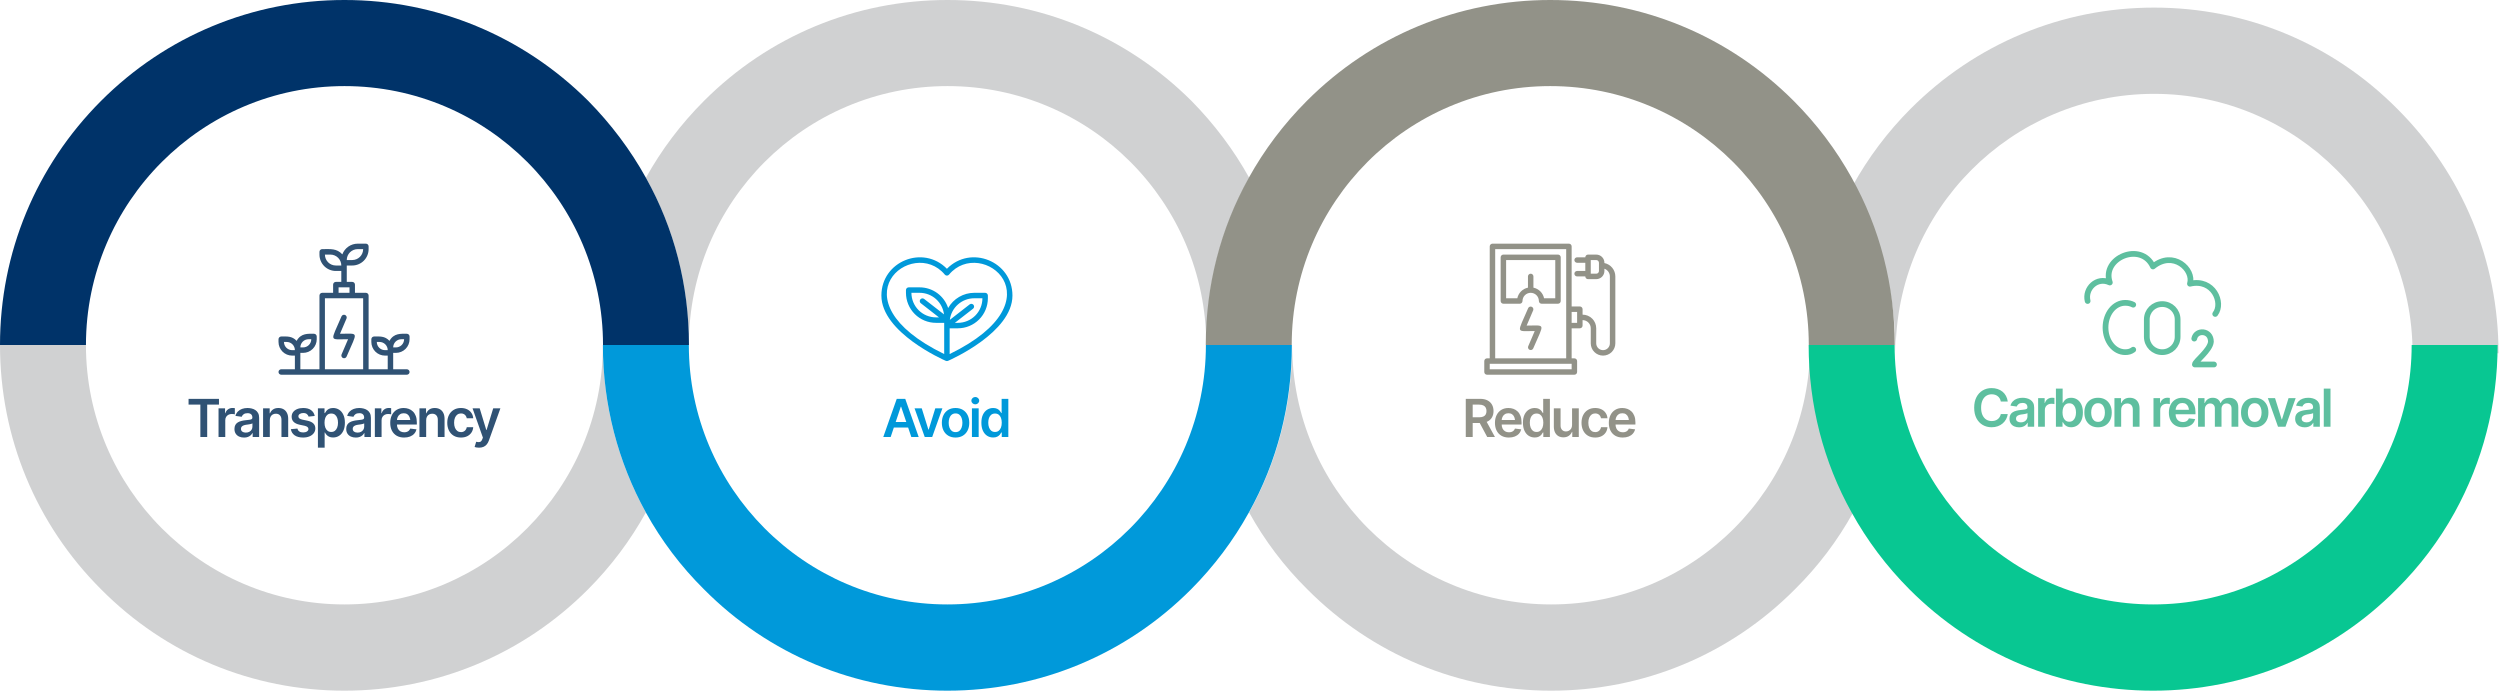 <svg width="1526" height="422" viewBox="0 0 1526 422" fill="none" xmlns="http://www.w3.org/2000/svg">
<path fill-rule="evenodd" clip-rule="evenodd" d="M1314.86 57.283C1401.74 57.283 1472.63 128.434 1472.63 215.625C1525.09 215.625 1525.09 215.625 1525.09 215.625C1525.09 159.28 1503.16 106.225 1463.41 66.536C1423.87 26.642 1371 4.639 1314.86 4.639C1258.71 4.639 1205.85 26.642 1166.1 66.536C1152.16 80.52 1140.28 96.354 1130.85 113.423C1147.86 144.268 1157.08 179.227 1157.08 215.625C1157.08 128.434 1227.77 57.283 1314.86 57.283Z" fill="#D0D1D2"/>
<path fill-rule="evenodd" clip-rule="evenodd" d="M210.231 368.948C123.352 368.948 52.456 297.796 52.456 210.605C0 210.605 0 210.605 0 210.605C0 266.95 21.925 320.005 61.676 359.694C101.223 399.588 154.088 421.591 210.231 421.591C266.375 421.591 319.241 399.588 358.992 359.694C372.925 345.71 384.81 329.876 394.235 312.808C377.228 281.962 368.008 247.003 368.008 210.605C368.008 297.796 297.316 368.948 210.231 368.948Z" fill="#D0D1D2"/>
<path fill-rule="evenodd" clip-rule="evenodd" d="M578.39 52.549C665.546 52.549 736.295 123.366 736.295 210.605C736.295 174.273 745.318 139.377 762.544 108.587C753.111 91.55 741.217 75.744 727.272 61.581C687.488 21.964 634.58 0 578.39 0C522.2 0 469.292 21.964 429.713 61.581C415.563 75.744 403.669 91.55 394.235 108.587C411.462 139.377 420.485 174.273 420.485 210.605C420.485 123.366 491.234 52.549 578.39 52.549Z" fill="#D0D1D2"/>
<path fill-rule="evenodd" clip-rule="evenodd" d="M946.809 368.948C859.563 368.948 788.74 297.796 788.74 210.605C788.74 247.003 779.707 281.962 762.463 312.808C771.906 329.876 783.813 345.71 797.978 359.694C837.598 399.588 890.561 421.591 946.809 421.591C1003.06 421.591 1056.02 399.588 1095.64 359.694C1109.8 345.71 1121.71 329.876 1131.15 312.808C1113.91 281.962 1104.88 247.003 1104.88 210.605C1104.88 297.796 1034.05 368.948 946.809 368.948Z" fill="#D0D1D2"/>
<path fill-rule="evenodd" clip-rule="evenodd" d="M394.31 108.587C384.883 91.55 372.996 75.744 359.06 61.581C319.301 21.964 266.426 0 210.272 0C154.117 0 101.242 21.964 61.688 61.581C21.929 101.403 0 154.362 0 210.605C52.465 210.605 52.465 210.605 52.465 210.605C52.465 123.366 123.376 52.549 210.272 52.549C297.373 52.549 368.078 123.366 368.078 210.605C420.543 210.605 420.543 210.605 420.543 210.605C420.543 174.273 411.526 139.377 394.31 108.587Z" fill="#003369"/>
<path fill-rule="evenodd" clip-rule="evenodd" d="M736.078 210.605C736.078 297.796 665.372 368.948 578.272 368.948C491.171 368.948 420.465 297.796 420.465 210.605C368 210.605 368 210.605 368 210.605C368 247.003 377.223 281.962 394.233 312.808C403.66 329.876 415.547 345.71 429.688 359.694C469.242 399.588 522.117 421.591 578.272 421.591C634.426 421.591 687.301 399.588 727.06 359.694C740.996 345.71 752.883 329.876 762.31 312.808C779.526 281.962 788.543 247.003 788.543 210.605H736.078Z" fill="#0099DA"/>
<path fill-rule="evenodd" clip-rule="evenodd" d="M1130.31 108.587C1120.88 91.55 1109 75.744 1094.86 61.581C1055.3 21.964 1002.43 0 946.272 0C890.117 0 837.242 21.964 797.688 61.581C783.547 75.744 771.66 91.55 762.233 108.587C745.018 139.377 736 174.273 736 210.605C788.465 210.605 788.465 210.605 788.465 210.605C788.465 123.366 859.171 52.549 946.272 52.549C1033.37 52.549 1104.08 123.366 1104.08 210.605C1156.54 210.605 1156.54 210.605 1156.54 210.605C1156.54 174.273 1147.53 139.377 1130.31 108.587Z" fill="#929288"/>
<path fill-rule="evenodd" clip-rule="evenodd" d="M1472.08 210.605C1472.08 297.796 1401.37 368.948 1314.27 368.948C1227.17 368.948 1156.47 297.796 1156.47 210.605C1104 210.605 1104 210.605 1104 210.605C1104 247.003 1113.02 281.962 1130.23 312.808C1139.66 329.876 1151.55 345.71 1165.48 359.694C1205.24 399.588 1258.12 421.591 1314.27 421.591C1370.43 421.591 1423.3 399.588 1462.86 359.694C1477 345.71 1488.88 329.876 1498.31 312.808C1515.32 281.962 1524.54 247.003 1524.54 210.605H1472.08Z" fill="#08C792"/>
<g clip-path="url(#clip0_2762_1344)">
<path d="M241.667 215.398C242.761 215.398 243.845 215.183 244.856 214.764C245.867 214.345 246.785 213.731 247.559 212.957C248.333 212.184 248.947 211.265 249.366 210.254C249.784 209.243 250 208.159 250 207.065V205.398C250 204.956 249.824 204.532 249.512 204.22C249.199 203.907 248.775 203.731 248.333 203.731C244.767 203.731 240.417 203.231 237.733 208.065C234.867 204.981 231.8 205.398 228.333 205.398C227.891 205.398 227.467 205.574 227.155 205.886C226.842 206.199 226.667 206.623 226.667 207.065V208.731C226.667 209.826 226.882 210.909 227.301 211.92C227.72 212.932 228.334 213.85 229.107 214.624C229.881 215.398 230.8 216.012 231.811 216.43C232.822 216.849 233.906 217.065 235 217.065H236.667V225.398H225V180.398C225 179.956 224.824 179.532 224.512 179.22C224.199 178.907 223.775 178.731 223.333 178.731H216.667V173.731C216.667 173.289 216.491 172.865 216.179 172.553C215.866 172.24 215.442 172.065 215 172.065H211.667V162.065H215C217.652 162.065 220.196 161.011 222.071 159.136C223.946 157.26 225 154.717 225 152.065V150.398C225 149.956 224.824 149.532 224.512 149.22C224.199 148.907 223.775 148.731 223.333 148.731H218.333C216.294 148.733 214.303 149.358 212.629 150.523C210.955 151.687 209.677 153.336 208.967 155.248C205.45 151.498 201.667 152.065 196.667 152.065C196.225 152.065 195.801 152.24 195.488 152.553C195.176 152.865 195 153.289 195 153.731V155.398C195 158.05 196.054 160.594 197.929 162.469C199.804 164.345 202.348 165.398 205 165.398H208.333V172.065H205C204.558 172.065 204.134 172.24 203.821 172.553C203.509 172.865 203.333 173.289 203.333 173.731V178.731H196.667C196.225 178.731 195.801 178.907 195.488 179.22C195.176 179.532 195 179.956 195 180.398V225.398H183.333V215.398H185C186.094 215.398 187.178 215.183 188.189 214.764C189.2 214.345 190.119 213.731 190.893 212.957C191.666 212.184 192.28 211.265 192.699 210.254C193.118 209.243 193.333 208.159 193.333 207.065V205.398C193.333 204.956 193.158 204.532 192.845 204.22C192.533 203.907 192.109 203.731 191.667 203.731C188.1 203.731 183.75 203.231 181.067 208.065C178.2 204.981 175.133 205.398 171.667 205.398C171.225 205.398 170.801 205.574 170.488 205.886C170.176 206.199 170 206.623 170 207.065V208.731C170 209.826 170.216 210.909 170.634 211.92C171.053 212.932 171.667 213.85 172.441 214.624C173.215 215.398 174.133 216.012 175.144 216.43C176.155 216.849 177.239 217.065 178.333 217.065H180V225.398H171.667C171.225 225.398 170.801 225.574 170.488 225.886C170.176 226.199 170 226.623 170 227.065C170 227.507 170.176 227.931 170.488 228.243C170.801 228.556 171.225 228.731 171.667 228.731H248.333C248.775 228.731 249.199 228.556 249.512 228.243C249.824 227.931 250 227.507 250 227.065C250 226.623 249.824 226.199 249.512 225.886C249.199 225.574 248.775 225.398 248.333 225.398H240V215.398H241.667ZM218.333 152.065H221.667C221.667 153.833 220.964 155.529 219.714 156.779C218.464 158.029 216.768 158.731 215 158.731H211.667C211.667 156.963 212.369 155.268 213.619 154.017C214.87 152.767 216.565 152.065 218.333 152.065ZM205 162.065C203.232 162.065 201.536 161.362 200.286 160.112C199.036 158.862 198.333 157.166 198.333 155.398H201.667C203.435 155.398 205.13 156.1 206.381 157.351C207.631 158.601 208.333 160.297 208.333 162.065H205ZM188.333 207.065H190C190 208.391 189.473 209.663 188.536 210.6C187.598 211.538 186.326 212.065 185 212.065H183.333C183.333 210.739 183.86 209.467 184.798 208.529C185.735 207.592 187.007 207.065 188.333 207.065ZM178.333 213.731C177.007 213.731 175.735 213.205 174.798 212.267C173.86 211.329 173.333 210.058 173.333 208.731H175C176.326 208.731 177.598 209.258 178.536 210.196C179.473 211.134 180 212.405 180 213.731H178.333ZM206.667 175.398H213.333V178.731H206.667V175.398ZM198.333 225.398V182.065H221.667V225.398H198.333ZM245 207.065H246.667C246.667 208.391 246.14 209.663 245.202 210.6C244.265 211.538 242.993 212.065 241.667 212.065H240C240 210.739 240.527 209.467 241.464 208.529C242.402 207.592 243.674 207.065 245 207.065ZM235 213.731C233.674 213.731 232.402 213.205 231.464 212.267C230.527 211.329 230 210.058 230 208.731H231.667C232.993 208.731 234.265 209.258 235.202 210.196C236.14 211.134 236.667 212.405 236.667 213.731H235Z" fill="#305274"/>
<path d="M207.533 203.732L211.533 194.382C211.686 193.979 211.677 193.532 211.508 193.136C211.338 192.74 211.022 192.425 210.625 192.256C210.229 192.088 209.782 192.08 209.38 192.234C208.977 192.388 208.65 192.692 208.467 193.082C201.667 209.065 200.633 207.065 212.467 207.065L208.467 216.415C208.314 216.818 208.323 217.264 208.493 217.66C208.662 218.056 208.978 218.372 209.375 218.54C209.772 218.708 210.218 218.716 210.62 218.562C211.023 218.408 211.35 218.105 211.533 217.715C218.333 201.782 219.4 203.732 207.533 203.732Z" fill="#305274"/>
</g>
<path d="M115.098 246.981V243.45H133.661V246.981H126.473V266.731H122.301V246.981H115.098ZM133.396 266.731V249.263H137.38V252.2H137.567C137.88 251.179 138.427 250.398 139.208 249.856C139.989 249.304 140.88 249.028 141.88 249.028C142.099 249.028 142.349 249.039 142.63 249.06C142.922 249.08 143.161 249.106 143.349 249.138V252.919C143.172 252.856 142.896 252.804 142.521 252.763C142.146 252.721 141.786 252.7 141.442 252.7C140.682 252.7 140.005 252.862 139.411 253.185C138.817 253.507 138.349 253.95 138.005 254.513C137.672 255.075 137.505 255.731 137.505 256.481V266.731H133.396ZM148.974 267.091C147.86 267.091 146.86 266.893 145.974 266.497C145.089 266.091 144.391 265.497 143.881 264.716C143.37 263.935 143.115 262.971 143.115 261.825C143.115 260.846 143.297 260.034 143.662 259.388C144.026 258.742 144.521 258.226 145.146 257.841C145.782 257.455 146.495 257.164 147.287 256.966C148.079 256.757 148.896 256.612 149.74 256.528C150.771 256.414 151.605 256.315 152.24 256.231C152.875 256.148 153.334 256.013 153.615 255.825C153.907 255.638 154.052 255.346 154.052 254.95V254.872C154.052 254.028 153.802 253.372 153.302 252.903C152.802 252.435 152.073 252.2 151.115 252.2C150.105 252.2 149.302 252.419 148.709 252.856C148.125 253.294 147.73 253.81 147.521 254.403L143.693 253.856C143.995 252.794 144.495 251.909 145.193 251.2C145.891 250.481 146.74 249.945 147.74 249.591C148.75 249.226 149.865 249.044 151.084 249.044C151.917 249.044 152.75 249.143 153.584 249.341C154.417 249.528 155.183 249.851 155.881 250.31C156.579 250.768 157.136 251.382 157.552 252.153C157.969 252.924 158.177 253.888 158.177 255.044V266.731H154.224V264.325H154.099C153.849 264.804 153.495 265.257 153.037 265.685C152.589 266.101 152.026 266.44 151.349 266.7C150.683 266.961 149.891 267.091 148.974 267.091ZM150.021 264.06C150.855 264.06 151.573 263.898 152.177 263.575C152.782 263.242 153.25 262.804 153.584 262.263C153.917 261.711 154.084 261.112 154.084 260.466V258.419C153.948 258.523 153.73 258.622 153.427 258.716C153.125 258.799 152.782 258.877 152.396 258.95C152.011 259.023 151.631 259.086 151.256 259.138C150.891 259.19 150.573 259.231 150.302 259.263C149.688 259.346 149.136 259.487 148.646 259.685C148.167 259.872 147.787 260.132 147.506 260.466C147.224 260.799 147.084 261.231 147.084 261.763C147.084 262.523 147.36 263.096 147.912 263.481C148.464 263.867 149.167 264.06 150.021 264.06ZM164.694 256.513V266.731H160.584V249.263H164.616V252.247H164.819C165.215 251.268 165.834 250.492 166.678 249.919C167.532 249.336 168.616 249.044 169.928 249.044C171.136 249.044 172.189 249.299 173.084 249.81C173.98 250.32 174.673 251.07 175.162 252.06C175.662 253.039 175.912 254.226 175.912 255.622V266.731H171.803V256.263C171.803 255.096 171.501 254.185 170.897 253.528C170.293 252.862 169.459 252.528 168.397 252.528C167.678 252.528 167.037 252.685 166.475 252.997C165.923 253.31 165.485 253.763 165.162 254.356C164.85 254.94 164.694 255.659 164.694 256.513ZM192.101 253.903L188.366 254.294C188.21 253.721 187.871 253.216 187.351 252.778C186.83 252.33 186.095 252.106 185.147 252.106C184.293 252.106 183.575 252.294 182.991 252.669C182.418 253.044 182.132 253.523 182.132 254.106C182.132 254.617 182.319 255.039 182.694 255.372C183.08 255.695 183.715 255.955 184.601 256.153L187.585 256.778C189.22 257.122 190.444 257.685 191.257 258.466C192.069 259.247 192.476 260.257 192.476 261.497C192.476 262.591 192.158 263.56 191.522 264.403C190.887 265.247 190.007 265.903 188.882 266.372C187.767 266.841 186.481 267.075 185.022 267.075C182.887 267.075 181.168 266.627 179.866 265.731C178.575 264.825 177.799 263.57 177.538 261.966L181.554 261.591C181.731 262.372 182.116 262.966 182.71 263.372C183.314 263.768 184.085 263.966 185.022 263.966C186.002 263.966 186.788 263.768 187.382 263.372C187.976 262.966 188.272 262.471 188.272 261.888C188.272 260.909 187.491 260.242 185.929 259.888L182.944 259.263C181.267 258.898 180.028 258.31 179.226 257.497C178.424 256.674 178.022 255.627 178.022 254.356C178.022 253.273 178.319 252.336 178.913 251.544C179.507 250.752 180.335 250.138 181.397 249.7C182.46 249.263 183.689 249.044 185.085 249.044C187.137 249.044 188.746 249.487 189.913 250.372C191.09 251.247 191.819 252.424 192.101 253.903ZM194.054 273.263V249.263H198.086V252.153H198.336C198.544 251.737 198.841 251.289 199.226 250.81C199.612 250.32 200.132 249.903 200.789 249.56C201.455 249.216 202.304 249.044 203.336 249.044C204.679 249.044 205.893 249.388 206.976 250.075C208.06 250.763 208.919 251.773 209.554 253.106C210.2 254.44 210.523 256.08 210.523 258.028C210.523 259.945 210.211 261.575 209.586 262.919C208.961 264.263 208.101 265.289 207.007 265.997C205.924 266.695 204.695 267.044 203.32 267.044C202.33 267.044 201.502 266.877 200.836 266.544C200.179 266.2 199.648 265.794 199.242 265.325C198.846 264.846 198.544 264.393 198.336 263.966H198.164V273.263H194.054ZM202.195 263.669C203.101 263.669 203.856 263.424 204.461 262.935C205.075 262.445 205.539 261.773 205.851 260.919C206.164 260.065 206.32 259.096 206.32 258.013C206.32 256.929 206.164 255.966 205.851 255.122C205.539 254.278 205.08 253.617 204.476 253.138C203.872 252.659 203.112 252.419 202.195 252.419C201.31 252.419 200.56 252.648 199.945 253.106C199.341 253.565 198.877 254.216 198.554 255.06C198.242 255.893 198.086 256.877 198.086 258.013C198.086 259.138 198.242 260.127 198.554 260.981C198.877 261.825 199.346 262.487 199.961 262.966C200.575 263.435 201.32 263.669 202.195 263.669ZM217.196 267.091C216.081 267.091 215.081 266.893 214.196 266.497C213.31 266.091 212.612 265.497 212.102 264.716C211.591 263.935 211.336 262.971 211.336 261.825C211.336 260.846 211.519 260.034 211.883 259.388C212.248 258.742 212.743 258.226 213.368 257.841C214.003 257.455 214.716 257.164 215.508 256.966C216.3 256.757 217.118 256.612 217.961 256.528C218.993 256.414 219.826 256.315 220.461 256.231C221.097 256.148 221.555 256.013 221.836 255.825C222.128 255.638 222.274 255.346 222.274 254.95V254.872C222.274 254.028 222.024 253.372 221.524 252.903C221.024 252.435 220.295 252.2 219.336 252.2C218.326 252.2 217.524 252.419 216.93 252.856C216.347 253.294 215.951 253.81 215.743 254.403L211.914 253.856C212.216 252.794 212.716 251.909 213.414 251.2C214.112 250.481 214.961 249.945 215.961 249.591C216.972 249.226 218.086 249.044 219.305 249.044C220.138 249.044 220.972 249.143 221.805 249.341C222.638 249.528 223.404 249.851 224.102 250.31C224.8 250.768 225.357 251.382 225.774 252.153C226.19 252.924 226.399 253.888 226.399 255.044V266.731H222.446V264.325H222.321C222.071 264.804 221.716 265.257 221.258 265.685C220.81 266.101 220.248 266.44 219.571 266.7C218.904 266.961 218.112 267.091 217.196 267.091ZM218.243 264.06C219.076 264.06 219.795 263.898 220.399 263.575C221.003 263.242 221.472 262.804 221.805 262.263C222.138 261.711 222.305 261.112 222.305 260.466V258.419C222.17 258.523 221.951 258.622 221.649 258.716C221.347 258.799 221.003 258.877 220.618 258.95C220.232 259.023 219.852 259.086 219.477 259.138C219.112 259.19 218.795 259.231 218.524 259.263C217.909 259.346 217.357 259.487 216.868 259.685C216.388 259.872 216.008 260.132 215.727 260.466C215.446 260.799 215.305 261.231 215.305 261.763C215.305 262.523 215.581 263.096 216.133 263.481C216.685 263.867 217.388 264.06 218.243 264.06ZM228.806 266.731V249.263H232.79V252.2H232.977C233.29 251.179 233.837 250.398 234.618 249.856C235.399 249.304 236.29 249.028 237.29 249.028C237.509 249.028 237.759 249.039 238.04 249.06C238.332 249.08 238.571 249.106 238.759 249.138V252.919C238.582 252.856 238.306 252.804 237.931 252.763C237.556 252.721 237.196 252.7 236.852 252.7C236.092 252.7 235.415 252.862 234.821 253.185C234.227 253.507 233.759 253.95 233.415 254.513C233.082 255.075 232.915 255.731 232.915 256.481V266.731H228.806ZM246.681 267.075C244.931 267.075 243.421 266.711 242.15 265.981C240.879 265.242 239.9 264.2 239.212 262.856C238.535 261.513 238.197 259.929 238.197 258.106C238.197 256.304 238.535 254.726 239.212 253.372C239.89 252.007 240.843 250.945 242.072 250.185C243.301 249.424 244.749 249.044 246.416 249.044C247.489 249.044 248.504 249.216 249.462 249.56C250.431 249.903 251.285 250.435 252.025 251.153C252.775 251.872 253.364 252.789 253.791 253.903C254.218 255.007 254.431 256.325 254.431 257.856V259.138H240.119V256.372H252.384L250.462 257.185C250.462 256.195 250.311 255.336 250.009 254.606C249.707 253.867 249.259 253.289 248.666 252.872C248.072 252.455 247.332 252.247 246.447 252.247C245.561 252.247 244.806 252.455 244.181 252.872C243.556 253.289 243.082 253.851 242.759 254.56C242.436 255.257 242.275 256.039 242.275 256.903V258.825C242.275 259.888 242.457 260.799 242.822 261.56C243.197 262.31 243.718 262.882 244.384 263.278C245.061 263.674 245.848 263.872 246.744 263.872C247.327 263.872 247.858 263.789 248.337 263.622C248.827 263.455 249.244 263.205 249.587 262.872C249.942 262.528 250.212 262.106 250.4 261.606L254.244 262.06C253.994 263.07 253.53 263.955 252.853 264.716C252.186 265.466 251.327 266.049 250.275 266.466C249.233 266.872 248.035 267.075 246.681 267.075ZM260.135 256.513V266.731H256.026V249.263H260.057V252.247H260.26C260.656 251.268 261.276 250.492 262.119 249.919C262.974 249.336 264.057 249.044 265.369 249.044C266.578 249.044 267.63 249.299 268.526 249.81C269.421 250.32 270.114 251.07 270.604 252.06C271.104 253.039 271.354 254.226 271.354 255.622V266.731H267.244V256.263C267.244 255.096 266.942 254.185 266.338 253.528C265.734 252.862 264.901 252.528 263.838 252.528C263.119 252.528 262.479 252.685 261.916 252.997C261.364 253.31 260.927 253.763 260.604 254.356C260.291 254.94 260.135 255.659 260.135 256.513ZM281.37 267.075C279.63 267.075 278.136 266.695 276.886 265.935C275.636 265.164 274.677 264.101 274.011 262.747C273.344 261.393 273.011 259.836 273.011 258.075C273.011 256.294 273.349 254.726 274.026 253.372C274.703 252.018 275.667 250.961 276.917 250.2C278.167 249.429 279.641 249.044 281.339 249.044C282.766 249.044 284.026 249.304 285.12 249.825C286.214 250.346 287.084 251.08 287.729 252.028C288.386 252.966 288.761 254.065 288.854 255.325H284.917C284.813 254.763 284.61 254.257 284.307 253.81C284.005 253.362 283.61 253.007 283.12 252.747C282.641 252.487 282.068 252.356 281.401 252.356C280.557 252.356 279.818 252.586 279.182 253.044C278.557 253.492 278.068 254.138 277.714 254.981C277.36 255.825 277.182 256.836 277.182 258.013C277.182 259.2 277.354 260.226 277.698 261.091C278.042 261.945 278.531 262.606 279.167 263.075C279.802 263.534 280.547 263.763 281.401 263.763C282.307 263.763 283.073 263.497 283.698 262.966C284.334 262.435 284.74 261.7 284.917 260.763H288.854C288.761 262.002 288.396 263.096 287.761 264.044C287.125 264.992 286.266 265.737 285.182 266.278C284.099 266.81 282.828 267.075 281.37 267.075ZM292.402 273.263C291.839 273.273 291.319 273.231 290.839 273.138C290.371 273.054 289.99 272.955 289.699 272.841L290.668 269.638L290.871 269.7C291.704 269.919 292.412 269.935 292.996 269.747C293.589 269.56 294.063 268.992 294.418 268.044L294.761 267.106L288.449 249.263H292.808L296.824 262.466H297.011L301.043 249.263H305.433L298.433 268.841C298.11 269.768 297.683 270.56 297.152 271.216C296.621 271.882 295.964 272.388 295.183 272.731C294.402 273.086 293.475 273.263 292.402 273.263Z" fill="#305274"/>
<path d="M578 164.065C563.483 149.231 538 159.498 538 180.398C538 202.898 575.733 219.565 577.333 220.265C577.761 220.437 578.239 220.437 578.667 220.265C580.267 219.565 618 202.898 618 180.398C618 159.481 592.5 149.248 578 164.065ZM591.983 185.731L579.783 195.231C580.231 191.599 581.991 188.255 584.732 185.83C587.473 183.405 591.007 182.066 594.667 182.065H599.667C599.667 186.043 598.086 189.858 595.273 192.671C592.46 195.484 588.645 197.065 584.667 197.065H582.85L594.017 188.381C594.336 188.102 594.536 187.711 594.578 187.289C594.619 186.867 594.497 186.445 594.238 186.109C593.979 185.773 593.601 185.549 593.182 185.482C592.763 185.415 592.334 185.51 591.983 185.748V185.731ZM561.983 185.031L573.15 193.731H571.333C567.355 193.731 563.54 192.151 560.727 189.338C557.914 186.525 556.333 182.71 556.333 178.731H561.333C564.993 178.732 568.527 180.072 571.268 182.497C574.009 184.922 575.769 188.265 576.217 191.898L564.017 182.415C563.666 182.177 563.237 182.081 562.818 182.148C562.399 182.216 562.021 182.44 561.762 182.776C561.503 183.111 561.381 183.533 561.422 183.956C561.464 184.378 561.664 184.769 561.983 185.048V185.031ZM579.667 216.115V200.398H584.667C589.529 200.398 594.192 198.467 597.63 195.028C601.068 191.59 603 186.927 603 182.065V180.398C603 179.956 602.824 179.532 602.512 179.22C602.199 178.907 601.775 178.731 601.333 178.731H594.667C591.43 178.736 588.253 179.598 585.457 181.228C582.662 182.859 580.348 185.2 578.75 188.015C577.546 184.345 575.214 181.15 572.086 178.884C568.958 176.619 565.195 175.399 561.333 175.398H554.667C554.225 175.398 553.801 175.574 553.488 175.886C553.176 176.199 553 176.623 553 177.065V178.731C553 183.594 554.932 188.257 558.37 191.695C561.808 195.133 566.471 197.065 571.333 197.065H576.333V216.115C508.15 182.865 557.167 144.115 576.717 167.631C576.873 167.82 577.069 167.972 577.291 168.076C577.513 168.181 577.755 168.235 578 168.235C578.245 168.235 578.487 168.181 578.709 168.076C578.931 167.972 579.127 167.82 579.283 167.631C598.817 144.115 647.85 182.865 579.667 216.115Z" fill="#0099DA"/>
<path d="M543.671 266.731H539.155L547.374 243.45H552.561L560.764 266.731H556.264L550.046 248.231H549.858L543.671 266.731ZM543.827 257.606H556.092V260.981H543.827V257.606ZM575.234 249.263L569.015 266.731H564.452L558.249 249.263H562.64L566.687 262.247H566.874L570.89 249.263H575.234ZM583.266 267.075C581.557 267.075 580.078 266.7 578.828 265.95C577.578 265.2 576.609 264.148 575.922 262.794C575.245 261.44 574.906 259.867 574.906 258.075C574.906 256.273 575.245 254.695 575.922 253.341C576.609 251.976 577.578 250.919 578.828 250.169C580.078 249.419 581.557 249.044 583.266 249.044C584.974 249.044 586.453 249.419 587.703 250.169C588.953 250.919 589.922 251.976 590.609 253.341C591.297 254.695 591.641 256.273 591.641 258.075C591.641 259.867 591.297 261.44 590.609 262.794C589.922 264.148 588.953 265.2 587.703 265.95C586.453 266.7 584.974 267.075 583.266 267.075ZM583.266 263.763C584.214 263.763 584.995 263.513 585.609 263.013C586.224 262.502 586.682 261.815 586.984 260.95C587.297 260.086 587.453 259.127 587.453 258.075C587.453 257.002 587.297 256.034 586.984 255.169C586.682 254.304 586.224 253.622 585.609 253.122C584.995 252.612 584.214 252.356 583.266 252.356C582.339 252.356 581.562 252.612 580.938 253.122C580.312 253.622 579.844 254.304 579.531 255.169C579.229 256.034 579.078 257.002 579.078 258.075C579.078 259.127 579.229 260.086 579.531 260.95C579.844 261.815 580.312 262.502 580.938 263.013C581.562 263.513 582.339 263.763 583.266 263.763ZM593.266 266.731V249.263H597.376V266.731H593.266ZM595.329 246.81C594.673 246.81 594.11 246.591 593.641 246.153C593.173 245.716 592.938 245.19 592.938 244.575C592.938 243.95 593.173 243.419 593.641 242.981C594.11 242.544 594.673 242.325 595.329 242.325C595.975 242.325 596.532 242.544 597.001 242.981C597.469 243.419 597.704 243.945 597.704 244.56C597.704 245.185 597.469 245.716 597.001 246.153C596.532 246.591 595.975 246.81 595.329 246.81ZM606.22 267.044C604.855 267.044 603.626 266.695 602.533 265.997C601.449 265.289 600.595 264.263 599.97 262.919C599.345 261.575 599.033 259.945 599.033 258.028C599.033 256.08 599.35 254.44 599.986 253.106C600.631 251.773 601.496 250.763 602.579 250.075C603.663 249.388 604.876 249.044 606.22 249.044C607.251 249.044 608.095 249.216 608.751 249.56C609.408 249.903 609.928 250.32 610.314 250.81C610.71 251.289 611.012 251.737 611.22 252.153H611.392V243.45H615.486V266.731H611.47V263.966H611.22C611.001 264.393 610.694 264.846 610.298 265.325C609.902 265.794 609.376 266.2 608.72 266.544C608.064 266.877 607.23 267.044 606.22 267.044ZM607.361 263.669C608.236 263.669 608.975 263.435 609.579 262.966C610.194 262.487 610.663 261.825 610.986 260.981C611.309 260.127 611.47 259.138 611.47 258.013C611.47 256.877 611.309 255.893 610.986 255.06C610.673 254.216 610.21 253.565 609.595 253.106C608.991 252.648 608.246 252.419 607.361 252.419C606.454 252.419 605.694 252.659 605.079 253.138C604.465 253.617 604.001 254.278 603.689 255.122C603.387 255.966 603.236 256.929 603.236 258.013C603.236 259.096 603.392 260.065 603.704 260.919C604.017 261.773 604.475 262.445 605.079 262.935C605.694 263.424 606.454 263.669 607.361 263.669Z" fill="#0099DA"/>
<path d="M1274.29 183.731C1272.41 176.207 1279.94 168.682 1287.84 172.444C1282.57 157.395 1307.02 147.237 1314.17 162.663C1326.59 152.505 1339.38 164.544 1336.75 173.197C1351.04 169.811 1357.44 184.86 1352.17 191.632M1302.13 185.988C1300.63 185.236 1299.12 184.86 1297.24 184.86C1290.47 184.86 1285.2 191.632 1285.2 199.909C1285.2 208.186 1290.47 214.958 1297.24 214.958C1299.12 214.958 1300.63 214.581 1302.13 213.453M1351.42 222.482C1351.42 222.482 1343.14 222.482 1339.75 222.482C1339.75 220.601 1349.16 213.829 1349.54 208.562C1349.54 201.414 1340.51 201.037 1339.38 206.681M1329.22 205.552V195.018C1329.22 189.751 1325.08 185.612 1319.81 185.612C1314.55 185.612 1310.41 189.751 1310.41 195.018V205.552C1310.41 210.819 1314.55 214.958 1319.81 214.958C1325.08 214.958 1329.22 210.819 1329.22 205.552Z" stroke="#5EBF9F" stroke-width="3.5" stroke-miterlimit="10" stroke-linecap="round" stroke-linejoin="round"/>
<path d="M1215.69 260.795C1213.65 260.795 1211.82 260.321 1210.21 259.373C1208.6 258.425 1207.34 257.06 1206.41 255.279C1205.49 253.498 1205.04 251.357 1205.04 248.857C1205.04 246.347 1205.5 244.201 1206.43 242.42C1207.36 240.628 1208.63 239.258 1210.24 238.31C1211.85 237.362 1213.67 236.888 1215.69 236.888C1216.97 236.888 1218.17 237.071 1219.29 237.435C1220.41 237.8 1221.41 238.336 1222.29 239.045C1223.16 239.743 1223.87 240.602 1224.43 241.623C1224.99 242.633 1225.36 243.784 1225.54 245.076H1221.29C1221.17 244.368 1220.95 243.743 1220.61 243.201C1220.29 242.659 1219.88 242.201 1219.39 241.826C1218.92 241.441 1218.37 241.154 1217.75 240.967C1217.14 240.769 1216.48 240.67 1215.77 240.67C1214.5 240.67 1213.37 240.987 1212.39 241.623C1211.42 242.248 1210.65 243.175 1210.1 244.404C1209.55 245.623 1209.27 247.107 1209.27 248.857C1209.27 250.628 1209.55 252.123 1210.1 253.342C1210.66 254.55 1211.43 255.467 1212.39 256.092C1213.37 256.706 1214.49 257.013 1215.75 257.013C1216.45 257.013 1217.1 256.925 1217.71 256.748C1218.31 256.56 1218.86 256.284 1219.35 255.92C1219.85 255.545 1220.26 255.097 1220.58 254.576C1220.92 254.045 1221.15 253.435 1221.29 252.748H1225.54C1225.38 253.862 1225.04 254.909 1224.5 255.888C1223.98 256.857 1223.3 257.711 1222.44 258.451C1221.6 259.18 1220.61 259.753 1219.47 260.17C1218.34 260.586 1217.08 260.795 1215.69 260.795ZM1232.46 260.842C1231.34 260.842 1230.34 260.644 1229.46 260.248C1228.57 259.842 1227.87 259.248 1227.36 258.467C1226.85 257.685 1226.6 256.722 1226.6 255.576C1226.6 254.597 1226.78 253.784 1227.15 253.138C1227.51 252.493 1228 251.977 1228.63 251.592C1229.26 251.206 1229.98 250.914 1230.77 250.717C1231.56 250.508 1232.38 250.362 1233.22 250.279C1234.25 250.164 1235.09 250.066 1235.72 249.982C1236.36 249.899 1236.82 249.763 1237.1 249.576C1237.39 249.388 1237.54 249.097 1237.54 248.701V248.623C1237.54 247.779 1237.29 247.123 1236.79 246.654C1236.29 246.185 1235.56 245.951 1234.6 245.951C1233.59 245.951 1232.79 246.17 1232.19 246.607C1231.61 247.045 1231.21 247.56 1231 248.154L1227.18 247.607C1227.48 246.545 1227.98 245.659 1228.68 244.951C1229.37 244.232 1230.22 243.696 1231.22 243.342C1232.23 242.977 1233.35 242.795 1234.57 242.795C1235.4 242.795 1236.23 242.894 1237.07 243.092C1237.9 243.279 1238.67 243.602 1239.36 244.06C1240.06 244.519 1240.62 245.133 1241.04 245.904C1241.45 246.675 1241.66 247.638 1241.66 248.795V260.482H1237.71V258.076H1237.58C1237.33 258.555 1236.98 259.008 1236.52 259.435C1236.07 259.852 1235.51 260.191 1234.83 260.451C1234.17 260.711 1233.37 260.842 1232.46 260.842ZM1233.5 257.81C1234.34 257.81 1235.06 257.649 1235.66 257.326C1236.26 256.993 1236.73 256.555 1237.07 256.013C1237.4 255.461 1237.57 254.862 1237.57 254.217V252.17C1237.43 252.274 1237.21 252.373 1236.91 252.467C1236.61 252.55 1236.26 252.628 1235.88 252.701C1235.49 252.774 1235.11 252.836 1234.74 252.888C1234.37 252.941 1234.06 252.982 1233.79 253.013C1233.17 253.097 1232.62 253.237 1232.13 253.435C1231.65 253.623 1231.27 253.883 1230.99 254.217C1230.71 254.55 1230.57 254.982 1230.57 255.513C1230.57 256.274 1230.84 256.847 1231.4 257.232C1231.95 257.618 1232.65 257.81 1233.5 257.81ZM1244.07 260.482V243.013H1248.05V245.951H1248.24C1248.55 244.93 1249.1 244.149 1249.88 243.607C1250.66 243.055 1251.55 242.779 1252.55 242.779C1252.77 242.779 1253.02 242.789 1253.3 242.81C1253.59 242.831 1253.83 242.857 1254.02 242.888V246.67C1253.84 246.607 1253.57 246.555 1253.19 246.513C1252.82 246.472 1252.46 246.451 1252.11 246.451C1251.35 246.451 1250.68 246.612 1250.08 246.935C1249.49 247.258 1249.02 247.701 1248.68 248.263C1248.34 248.826 1248.18 249.482 1248.18 250.232V260.482H1244.07ZM1264.19 260.795C1263.2 260.795 1262.38 260.628 1261.71 260.295C1261.05 259.951 1260.52 259.545 1260.12 259.076C1259.72 258.597 1259.42 258.144 1259.21 257.717H1258.96V260.482H1254.93V237.201H1259.04V245.904H1259.21C1259.42 245.487 1259.71 245.039 1260.1 244.56C1260.48 244.071 1261.01 243.654 1261.66 243.31C1262.33 242.967 1263.18 242.795 1264.21 242.795C1265.55 242.795 1266.77 243.138 1267.85 243.826C1268.93 244.513 1269.79 245.524 1270.43 246.857C1271.07 248.191 1271.4 249.831 1271.4 251.779C1271.4 253.696 1271.08 255.326 1270.46 256.67C1269.83 258.013 1268.97 259.039 1267.88 259.748C1266.8 260.446 1265.57 260.795 1264.19 260.795ZM1263.07 257.42C1263.97 257.42 1264.73 257.175 1265.33 256.685C1265.95 256.196 1266.41 255.524 1266.72 254.67C1267.04 253.816 1267.19 252.847 1267.19 251.763C1267.19 250.68 1267.04 249.717 1266.72 248.873C1266.41 248.029 1265.95 247.368 1265.35 246.888C1264.75 246.409 1263.98 246.17 1263.07 246.17C1262.18 246.17 1261.43 246.399 1260.82 246.857C1260.21 247.316 1259.75 247.967 1259.43 248.81C1259.12 249.644 1258.96 250.628 1258.96 251.763C1258.96 252.888 1259.12 253.878 1259.43 254.732C1259.75 255.576 1260.22 256.237 1260.83 256.717C1261.45 257.185 1262.19 257.42 1263.07 257.42ZM1280.65 260.826C1278.94 260.826 1277.46 260.451 1276.21 259.701C1274.96 258.951 1273.99 257.899 1273.3 256.545C1272.63 255.191 1272.29 253.618 1272.29 251.826C1272.29 250.024 1272.63 248.446 1273.3 247.092C1273.99 245.727 1274.96 244.67 1276.21 243.92C1277.46 243.17 1278.94 242.795 1280.65 242.795C1282.36 242.795 1283.83 243.17 1285.08 243.92C1286.33 244.67 1287.3 245.727 1287.99 247.092C1288.68 248.446 1289.02 250.024 1289.02 251.826C1289.02 253.618 1288.68 255.191 1287.99 256.545C1287.3 257.899 1286.33 258.951 1285.08 259.701C1283.83 260.451 1282.36 260.826 1280.65 260.826ZM1280.65 257.513C1281.59 257.513 1282.38 257.263 1282.99 256.763C1283.61 256.253 1284.06 255.566 1284.37 254.701C1284.68 253.836 1284.83 252.878 1284.83 251.826C1284.83 250.753 1284.68 249.784 1284.37 248.92C1284.06 248.055 1283.61 247.373 1282.99 246.873C1282.38 246.362 1281.59 246.107 1280.65 246.107C1279.72 246.107 1278.94 246.362 1278.32 246.873C1277.69 247.373 1277.23 248.055 1276.91 248.92C1276.61 249.784 1276.46 250.753 1276.46 251.826C1276.46 252.878 1276.61 253.836 1276.91 254.701C1277.23 255.566 1277.69 256.253 1278.32 256.763C1278.94 257.263 1279.72 257.513 1280.65 257.513ZM1294.76 250.263V260.482H1290.65V243.013H1294.68V245.998H1294.88C1295.28 245.019 1295.9 244.243 1296.74 243.67C1297.6 243.086 1298.68 242.795 1299.99 242.795C1301.2 242.795 1302.25 243.05 1303.15 243.56C1304.04 244.071 1304.74 244.821 1305.23 245.81C1305.73 246.789 1305.98 247.977 1305.98 249.373V260.482H1301.87V250.013C1301.87 248.847 1301.56 247.935 1300.96 247.279C1300.36 246.612 1299.52 246.279 1298.46 246.279C1297.74 246.279 1297.1 246.435 1296.54 246.748C1295.99 247.06 1295.55 247.513 1295.23 248.107C1294.91 248.691 1294.76 249.409 1294.76 250.263ZM1314.49 260.482V243.013H1318.48V245.951H1318.66C1318.98 244.93 1319.52 244.149 1320.31 243.607C1321.09 243.055 1321.98 242.779 1322.98 242.779C1323.2 242.779 1323.45 242.789 1323.73 242.81C1324.02 242.831 1324.26 242.857 1324.45 242.888V246.67C1324.27 246.607 1323.99 246.555 1323.62 246.513C1323.24 246.472 1322.88 246.451 1322.54 246.451C1321.78 246.451 1321.1 246.612 1320.51 246.935C1319.91 247.258 1319.45 247.701 1319.1 248.263C1318.77 248.826 1318.6 249.482 1318.6 250.232V260.482H1314.49ZM1332.37 260.826C1330.62 260.826 1329.11 260.461 1327.84 259.732C1326.57 258.993 1325.59 257.951 1324.9 256.607C1324.22 255.263 1323.88 253.68 1323.88 251.857C1323.88 250.055 1324.22 248.477 1324.9 247.123C1325.58 245.758 1326.53 244.696 1327.76 243.935C1328.99 243.175 1330.44 242.795 1332.1 242.795C1333.18 242.795 1334.19 242.967 1335.15 243.31C1336.12 243.654 1336.97 244.185 1337.71 244.904C1338.46 245.623 1339.05 246.539 1339.48 247.654C1339.9 248.758 1340.12 250.076 1340.12 251.607V252.888H1325.81V250.123H1338.07L1336.15 250.935C1336.15 249.946 1336 249.086 1335.7 248.357C1335.39 247.618 1334.95 247.039 1334.35 246.623C1333.76 246.206 1333.02 245.998 1332.13 245.998C1331.25 245.998 1330.49 246.206 1329.87 246.623C1329.24 247.039 1328.77 247.602 1328.45 248.31C1328.12 249.008 1327.96 249.789 1327.96 250.654V252.576C1327.96 253.638 1328.14 254.55 1328.51 255.31C1328.88 256.06 1329.4 256.633 1330.07 257.029C1330.75 257.425 1331.53 257.623 1332.43 257.623C1333.01 257.623 1333.55 257.539 1334.02 257.373C1334.51 257.206 1334.93 256.956 1335.27 256.623C1335.63 256.279 1335.9 255.857 1336.09 255.357L1339.93 255.81C1339.68 256.821 1339.22 257.706 1338.54 258.467C1337.87 259.217 1337.01 259.8 1335.96 260.217C1334.92 260.623 1333.72 260.826 1332.37 260.826ZM1341.71 260.482V243.013H1345.63V245.998H1345.85C1346.22 244.998 1346.82 244.217 1347.67 243.654C1348.51 243.081 1349.51 242.795 1350.67 242.795C1351.85 242.795 1352.85 243.081 1353.67 243.654C1354.48 244.227 1355.05 245.008 1355.37 245.998H1355.56C1355.95 245.029 1356.61 244.253 1357.53 243.67C1358.44 243.086 1359.54 242.795 1360.81 242.795C1362.41 242.795 1363.72 243.305 1364.73 244.326C1365.75 245.336 1366.26 246.816 1366.26 248.763V260.482H1362.13V249.388C1362.13 248.316 1361.84 247.529 1361.26 247.029C1360.69 246.519 1359.98 246.263 1359.15 246.263C1358.16 246.263 1357.39 246.576 1356.84 247.201C1356.29 247.816 1356.01 248.607 1356.01 249.576V260.482H1351.95V249.232C1351.95 248.326 1351.68 247.607 1351.15 247.076C1350.62 246.534 1349.92 246.263 1349.04 246.263C1348.45 246.263 1347.91 246.414 1347.42 246.717C1346.93 247.019 1346.54 247.441 1346.24 247.982C1345.96 248.524 1345.82 249.149 1345.82 249.857V260.482H1341.71ZM1376.28 260.826C1374.57 260.826 1373.09 260.451 1371.84 259.701C1370.59 258.951 1369.62 257.899 1368.93 256.545C1368.25 255.191 1367.92 253.618 1367.92 251.826C1367.92 250.024 1368.25 248.446 1368.93 247.092C1369.62 245.727 1370.59 244.67 1371.84 243.92C1373.09 243.17 1374.57 242.795 1376.28 242.795C1377.98 242.795 1379.46 243.17 1380.71 243.92C1381.96 244.67 1382.93 245.727 1383.62 247.092C1384.31 248.446 1384.65 250.024 1384.65 251.826C1384.65 253.618 1384.31 255.191 1383.62 256.545C1382.93 257.899 1381.96 258.951 1380.71 259.701C1379.46 260.451 1377.98 260.826 1376.28 260.826ZM1376.28 257.513C1377.22 257.513 1378 257.263 1378.62 256.763C1379.23 256.253 1379.69 255.566 1379.99 254.701C1380.31 253.836 1380.46 252.878 1380.46 251.826C1380.46 250.753 1380.31 249.784 1379.99 248.92C1379.69 248.055 1379.23 247.373 1378.62 246.873C1378 246.362 1377.22 246.107 1376.28 246.107C1375.35 246.107 1374.57 246.362 1373.95 246.873C1373.32 247.373 1372.85 248.055 1372.54 248.92C1372.24 249.784 1372.09 250.753 1372.09 251.826C1372.09 252.878 1372.24 253.836 1372.54 254.701C1372.85 255.566 1373.32 256.253 1373.95 256.763C1374.57 257.263 1375.35 257.513 1376.28 257.513ZM1401.28 243.013L1395.06 260.482H1390.5L1384.29 243.013H1388.68L1392.73 255.998H1392.92L1396.93 243.013H1401.28ZM1406.82 260.842C1405.71 260.842 1404.71 260.644 1403.82 260.248C1402.94 259.842 1402.24 259.248 1401.73 258.467C1401.22 257.685 1400.96 256.722 1400.96 255.576C1400.96 254.597 1401.15 253.784 1401.51 253.138C1401.88 252.493 1402.37 251.977 1403 251.592C1403.63 251.206 1404.34 250.914 1405.14 250.717C1405.93 250.508 1406.75 250.362 1407.59 250.279C1408.62 250.164 1409.45 250.066 1410.09 249.982C1410.72 249.899 1411.18 249.763 1411.46 249.576C1411.76 249.388 1411.9 249.097 1411.9 248.701V248.623C1411.9 247.779 1411.65 247.123 1411.15 246.654C1410.65 246.185 1409.92 245.951 1408.96 245.951C1407.95 245.951 1407.15 246.17 1406.56 246.607C1405.97 247.045 1405.58 247.56 1405.37 248.154L1401.54 247.607C1401.84 246.545 1402.34 245.659 1403.04 244.951C1403.74 244.232 1404.59 243.696 1405.59 243.342C1406.6 242.977 1407.71 242.795 1408.93 242.795C1409.77 242.795 1410.6 242.894 1411.43 243.092C1412.27 243.279 1413.03 243.602 1413.73 244.06C1414.43 244.519 1414.99 245.133 1415.4 245.904C1415.82 246.675 1416.03 247.638 1416.03 248.795V260.482H1412.07V258.076H1411.95C1411.7 258.555 1411.34 259.008 1410.89 259.435C1410.44 259.852 1409.88 260.191 1409.2 260.451C1408.53 260.711 1407.74 260.842 1406.82 260.842ZM1407.87 257.81C1408.7 257.81 1409.42 257.649 1410.03 257.326C1410.63 256.993 1411.1 256.555 1411.43 256.013C1411.77 255.461 1411.93 254.862 1411.93 254.217V252.17C1411.8 252.274 1411.58 252.373 1411.28 252.467C1410.97 252.55 1410.63 252.628 1410.25 252.701C1409.86 252.774 1409.48 252.836 1409.11 252.888C1408.74 252.941 1408.42 252.982 1408.15 253.013C1407.54 253.097 1406.99 253.237 1406.5 253.435C1406.02 253.623 1405.64 253.883 1405.36 254.217C1405.07 254.55 1404.93 254.982 1404.93 255.513C1404.93 256.274 1405.21 256.847 1405.76 257.232C1406.31 257.618 1407.02 257.81 1407.87 257.81ZM1422.54 237.201V260.482H1418.43V237.201H1422.54Z" fill="#5EBF9F"/>
<g clip-path="url(#clip1_2762_1344)">
<path d="M951 155.398H917.667C917.225 155.398 916.801 155.574 916.488 155.886C916.176 156.199 916 156.623 916 157.065V183.732C916 184.174 916.176 184.597 916.488 184.91C916.801 185.223 917.225 185.398 917.667 185.398H927.667C928.109 185.398 928.533 185.223 928.845 184.91C929.158 184.597 929.333 184.174 929.333 183.732C929.333 182.405 929.86 181.134 930.798 180.196C931.735 179.258 933.007 178.732 934.333 178.732C935.659 178.732 936.931 179.258 937.869 180.196C938.807 181.134 939.333 182.405 939.333 183.732C939.333 184.174 939.509 184.597 939.821 184.91C940.134 185.223 940.558 185.398 941 185.398H951C951.442 185.398 951.866 185.223 952.179 184.91C952.491 184.597 952.667 184.174 952.667 183.732V157.065C952.667 156.623 952.491 156.199 952.179 155.886C951.866 155.574 951.442 155.398 951 155.398ZM949.333 182.065H942.5C942.17 180.466 941.379 179 940.223 177.847C939.068 176.695 937.599 175.907 936 175.582V168.732C936 168.289 935.824 167.866 935.512 167.553C935.199 167.24 934.775 167.065 934.333 167.065C933.891 167.065 933.467 167.24 933.155 167.553C932.842 167.866 932.667 168.289 932.667 168.732V175.582C931.067 175.907 929.599 176.695 928.443 177.847C927.288 179 926.496 180.466 926.167 182.065H919.333V158.732H949.333V182.065Z" fill="#929288"/>
<path d="M931.867 198.732L935.867 189.382C936.02 188.979 936.01 188.532 935.841 188.136C935.672 187.74 935.356 187.425 934.959 187.256C934.562 187.088 934.116 187.08 933.713 187.234C933.311 187.388 932.984 187.692 932.8 188.082C926 204.015 924.934 202.065 936.8 202.065L932.8 211.415C932.648 211.818 932.657 212.264 932.826 212.66C932.995 213.056 933.312 213.372 933.708 213.54C934.105 213.708 934.551 213.716 934.954 213.562C935.356 213.408 935.684 213.105 935.867 212.715C942.667 196.782 943.734 198.732 931.867 198.732Z" fill="#929288"/>
<path d="M979.333 160.565C979.356 159.894 979.243 159.226 979.002 158.6C978.76 157.974 978.396 157.403 977.929 156.921C977.463 156.439 976.904 156.056 976.286 155.794C975.668 155.532 975.004 155.398 974.333 155.398H969.333C968.891 155.398 968.467 155.574 968.155 155.886C967.842 156.199 967.667 156.623 967.667 157.065H962.667C962.225 157.065 961.801 157.24 961.488 157.553C961.176 157.865 961 158.289 961 158.731C961 159.173 961.176 159.597 961.488 159.91C961.801 160.223 962.225 160.398 962.667 160.398H967.667V165.398H962.667C962.225 165.398 961.801 165.574 961.488 165.886C961.176 166.199 961 166.623 961 167.065C961 167.507 961.176 167.931 961.488 168.243C961.801 168.556 962.225 168.731 962.667 168.731H967.667C967.667 169.173 967.842 169.597 968.155 169.91C968.467 170.223 968.891 170.398 969.333 170.398H974.333C975.659 170.398 976.931 169.871 977.869 168.934C978.807 167.996 979.333 166.724 979.333 165.398V164.031C980.306 164.375 981.148 165.012 981.745 165.853C982.342 166.694 982.664 167.7 982.667 168.731V209.565C982.667 210.67 982.228 211.73 981.446 212.511C980.665 213.292 979.605 213.731 978.5 213.731C977.395 213.731 976.335 213.292 975.554 212.511C974.772 211.73 974.333 210.67 974.333 209.565V200.398C974.333 199.304 974.118 198.22 973.699 197.209C973.28 196.198 972.666 195.279 971.893 194.506C971.119 193.732 970.2 193.118 969.189 192.699C968.178 192.28 967.094 192.065 966 192.065V188.731C966 188.289 965.824 187.865 965.512 187.553C965.199 187.24 964.775 187.065 964.333 187.065H959.333V150.398C959.333 149.956 959.158 149.532 958.845 149.22C958.533 148.907 958.109 148.731 957.667 148.731H911C910.558 148.731 910.134 148.907 909.821 149.22C909.509 149.532 909.333 149.956 909.333 150.398V218.731H907.667C907.225 218.731 906.801 218.907 906.488 219.22C906.176 219.532 906 219.956 906 220.398V227.065C906 227.507 906.176 227.931 906.488 228.243C906.801 228.556 907.225 228.731 907.667 228.731H961C961.442 228.731 961.866 228.556 962.179 228.243C962.491 227.931 962.667 227.507 962.667 227.065V220.398C962.667 219.956 962.491 219.532 962.179 219.22C961.866 218.907 961.442 218.731 961 218.731H959.333V200.398H964.333C964.775 200.398 965.199 200.223 965.512 199.91C965.824 199.597 966 199.173 966 198.731V195.398C967.326 195.398 968.598 195.925 969.536 196.863C970.473 197.8 971 199.072 971 200.398V209.565C971 211.554 971.79 213.462 973.197 214.868C974.603 216.275 976.511 217.065 978.5 217.065C980.489 217.065 982.397 216.275 983.803 214.868C985.21 213.462 986 211.554 986 209.565V168.731C986 166.81 985.337 164.948 984.122 163.46C982.907 161.972 981.216 160.949 979.333 160.565ZM976 165.398C976 165.84 975.824 166.264 975.512 166.577C975.199 166.889 974.775 167.065 974.333 167.065H971V158.731H974.333C974.775 158.731 975.199 158.907 975.512 159.22C975.824 159.532 976 159.956 976 160.398V165.398ZM959.333 225.398H909.333V222.065H959.333V225.398ZM912.667 218.731V152.065H956V218.731H912.667ZM962.667 197.065H959.333V190.398H962.667V197.065Z" fill="#929288"/>
</g>
<path d="M894.709 266.731V243.45H903.444C905.235 243.45 906.735 243.763 907.944 244.388C909.162 245.013 910.084 245.888 910.709 247.013C911.334 248.127 911.647 249.424 911.647 250.903C911.647 252.393 911.329 253.685 910.694 254.778C910.069 255.872 909.142 256.716 907.912 257.31C906.683 257.903 905.173 258.2 903.381 258.2H897.178V254.716H902.803C903.855 254.716 904.715 254.57 905.381 254.278C906.058 253.987 906.553 253.56 906.866 252.997C907.189 252.424 907.35 251.726 907.35 250.903C907.35 250.08 907.189 249.377 906.866 248.794C906.543 248.2 906.048 247.752 905.381 247.45C904.715 247.138 903.85 246.981 902.787 246.981H898.928V266.731H894.709ZM907.787 266.731L902.147 256.169H906.741L912.506 266.731H907.787ZM921.007 267.075C919.257 267.075 917.746 266.711 916.476 265.981C915.205 265.242 914.226 264.2 913.538 262.856C912.861 261.513 912.522 259.929 912.522 258.106C912.522 256.304 912.861 254.726 913.538 253.372C914.215 252.007 915.168 250.945 916.397 250.185C917.627 249.424 919.075 249.044 920.741 249.044C921.814 249.044 922.83 249.216 923.788 249.56C924.757 249.903 925.611 250.435 926.351 251.153C927.101 251.872 927.689 252.789 928.116 253.903C928.543 255.007 928.757 256.325 928.757 257.856V259.138H914.444V256.372H926.71L924.788 257.185C924.788 256.195 924.637 255.336 924.335 254.606C924.033 253.867 923.585 253.289 922.991 252.872C922.397 252.455 921.658 252.247 920.772 252.247C919.887 252.247 919.132 252.455 918.507 252.872C917.882 253.289 917.408 253.851 917.085 254.56C916.762 255.257 916.601 256.039 916.601 256.903V258.825C916.601 259.888 916.783 260.799 917.147 261.56C917.522 262.31 918.043 262.882 918.71 263.278C919.387 263.674 920.174 263.872 921.069 263.872C921.653 263.872 922.184 263.789 922.663 263.622C923.153 263.455 923.569 263.205 923.913 262.872C924.267 262.528 924.538 262.106 924.726 261.606L928.569 262.06C928.319 263.07 927.856 263.955 927.179 264.716C926.512 265.466 925.653 266.049 924.601 266.466C923.559 266.872 922.361 267.075 921.007 267.075ZM936.789 267.044C935.424 267.044 934.195 266.695 933.101 265.997C932.018 265.289 931.164 264.263 930.539 262.919C929.914 261.575 929.601 259.945 929.601 258.028C929.601 256.08 929.919 254.44 930.554 253.106C931.2 251.773 932.065 250.763 933.148 250.075C934.231 249.388 935.445 249.044 936.789 249.044C937.82 249.044 938.664 249.216 939.32 249.56C939.976 249.903 940.497 250.32 940.882 250.81C941.278 251.289 941.58 251.737 941.789 252.153H941.961V243.45H946.054V266.731H942.039V263.966H941.789C941.57 264.393 941.263 264.846 940.867 265.325C940.471 265.794 939.945 266.2 939.289 266.544C938.632 266.877 937.799 267.044 936.789 267.044ZM937.929 263.669C938.804 263.669 939.544 263.435 940.148 262.966C940.763 262.487 941.231 261.825 941.554 260.981C941.877 260.127 942.039 259.138 942.039 258.013C942.039 256.877 941.877 255.893 941.554 255.06C941.242 254.216 940.778 253.565 940.164 253.106C939.56 252.648 938.815 252.419 937.929 252.419C937.023 252.419 936.263 252.659 935.648 253.138C935.034 253.617 934.57 254.278 934.257 255.122C933.955 255.966 933.804 256.929 933.804 258.013C933.804 259.096 933.961 260.065 934.273 260.919C934.586 261.773 935.044 262.445 935.648 262.935C936.263 263.424 937.023 263.669 937.929 263.669ZM959.586 259.403V249.263H963.696V266.731H959.711V263.622H959.524C959.128 264.601 958.482 265.403 957.586 266.028C956.69 266.653 955.586 266.961 954.274 266.95C953.128 266.95 952.118 266.7 951.243 266.2C950.378 265.69 949.696 264.945 949.196 263.966C948.706 262.976 948.461 261.784 948.461 260.388V249.263H952.571V259.763C952.571 260.856 952.873 261.731 953.477 262.388C954.091 263.044 954.894 263.367 955.883 263.356C956.487 263.356 957.071 263.211 957.633 262.919C958.206 262.627 958.675 262.19 959.039 261.606C959.404 261.023 959.586 260.289 959.586 259.403ZM973.712 267.075C971.972 267.075 970.478 266.695 969.228 265.935C967.978 265.164 967.019 264.101 966.353 262.747C965.686 261.393 965.353 259.836 965.353 258.075C965.353 256.294 965.691 254.726 966.368 253.372C967.045 252.018 968.009 250.961 969.259 250.2C970.509 249.429 971.983 249.044 973.681 249.044C975.108 249.044 976.368 249.304 977.462 249.825C978.556 250.346 979.425 251.08 980.071 252.028C980.728 252.966 981.103 254.065 981.196 255.325H977.259C977.155 254.763 976.951 254.257 976.649 253.81C976.347 253.362 975.951 253.007 975.462 252.747C974.983 252.487 974.41 252.356 973.743 252.356C972.899 252.356 972.16 252.586 971.524 253.044C970.899 253.492 970.41 254.138 970.056 254.981C969.701 255.825 969.524 256.836 969.524 258.013C969.524 259.2 969.696 260.226 970.04 261.091C970.384 261.945 970.873 262.606 971.509 263.075C972.144 263.534 972.889 263.763 973.743 263.763C974.649 263.763 975.415 263.497 976.04 262.966C976.675 262.435 977.082 261.7 977.259 260.763H981.196C981.103 262.002 980.738 263.096 980.103 264.044C979.467 264.992 978.608 265.737 977.524 266.278C976.441 266.81 975.17 267.075 973.712 267.075ZM990.509 267.075C988.759 267.075 987.249 266.711 985.978 265.981C984.707 265.242 983.728 264.2 983.041 262.856C982.364 261.513 982.025 259.929 982.025 258.106C982.025 256.304 982.364 254.726 983.041 253.372C983.718 252.007 984.671 250.945 985.9 250.185C987.129 249.424 988.577 249.044 990.244 249.044C991.317 249.044 992.332 249.216 993.291 249.56C994.259 249.903 995.114 250.435 995.853 251.153C996.603 251.872 997.192 252.789 997.619 253.903C998.046 255.007 998.259 256.325 998.259 257.856V259.138H983.947V256.372H996.212L994.291 257.185C994.291 256.195 994.14 255.336 993.837 254.606C993.535 253.867 993.087 253.289 992.494 252.872C991.9 252.455 991.16 252.247 990.275 252.247C989.39 252.247 988.634 252.455 988.009 252.872C987.384 253.289 986.91 253.851 986.587 254.56C986.265 255.257 986.103 256.039 986.103 256.903V258.825C986.103 259.888 986.285 260.799 986.65 261.56C987.025 262.31 987.546 262.882 988.212 263.278C988.89 263.674 989.676 263.872 990.572 263.872C991.155 263.872 991.686 263.789 992.166 263.622C992.655 263.455 993.072 263.205 993.416 262.872C993.77 262.528 994.041 262.106 994.228 261.606L998.072 262.06C997.822 263.07 997.358 263.955 996.681 264.716C996.015 265.466 995.155 266.049 994.103 266.466C993.061 266.872 991.864 267.075 990.509 267.075Z" fill="#929288"/>
<defs>
<clipPath id="clip0_2762_1344">
<rect width="80" height="80" fill="white" transform="translate(170 148.731)"/>
</clipPath>
<clipPath id="clip1_2762_1344">
<rect width="80" height="80" fill="white" transform="translate(906 148.731)"/>
</clipPath>
</defs>
</svg>
